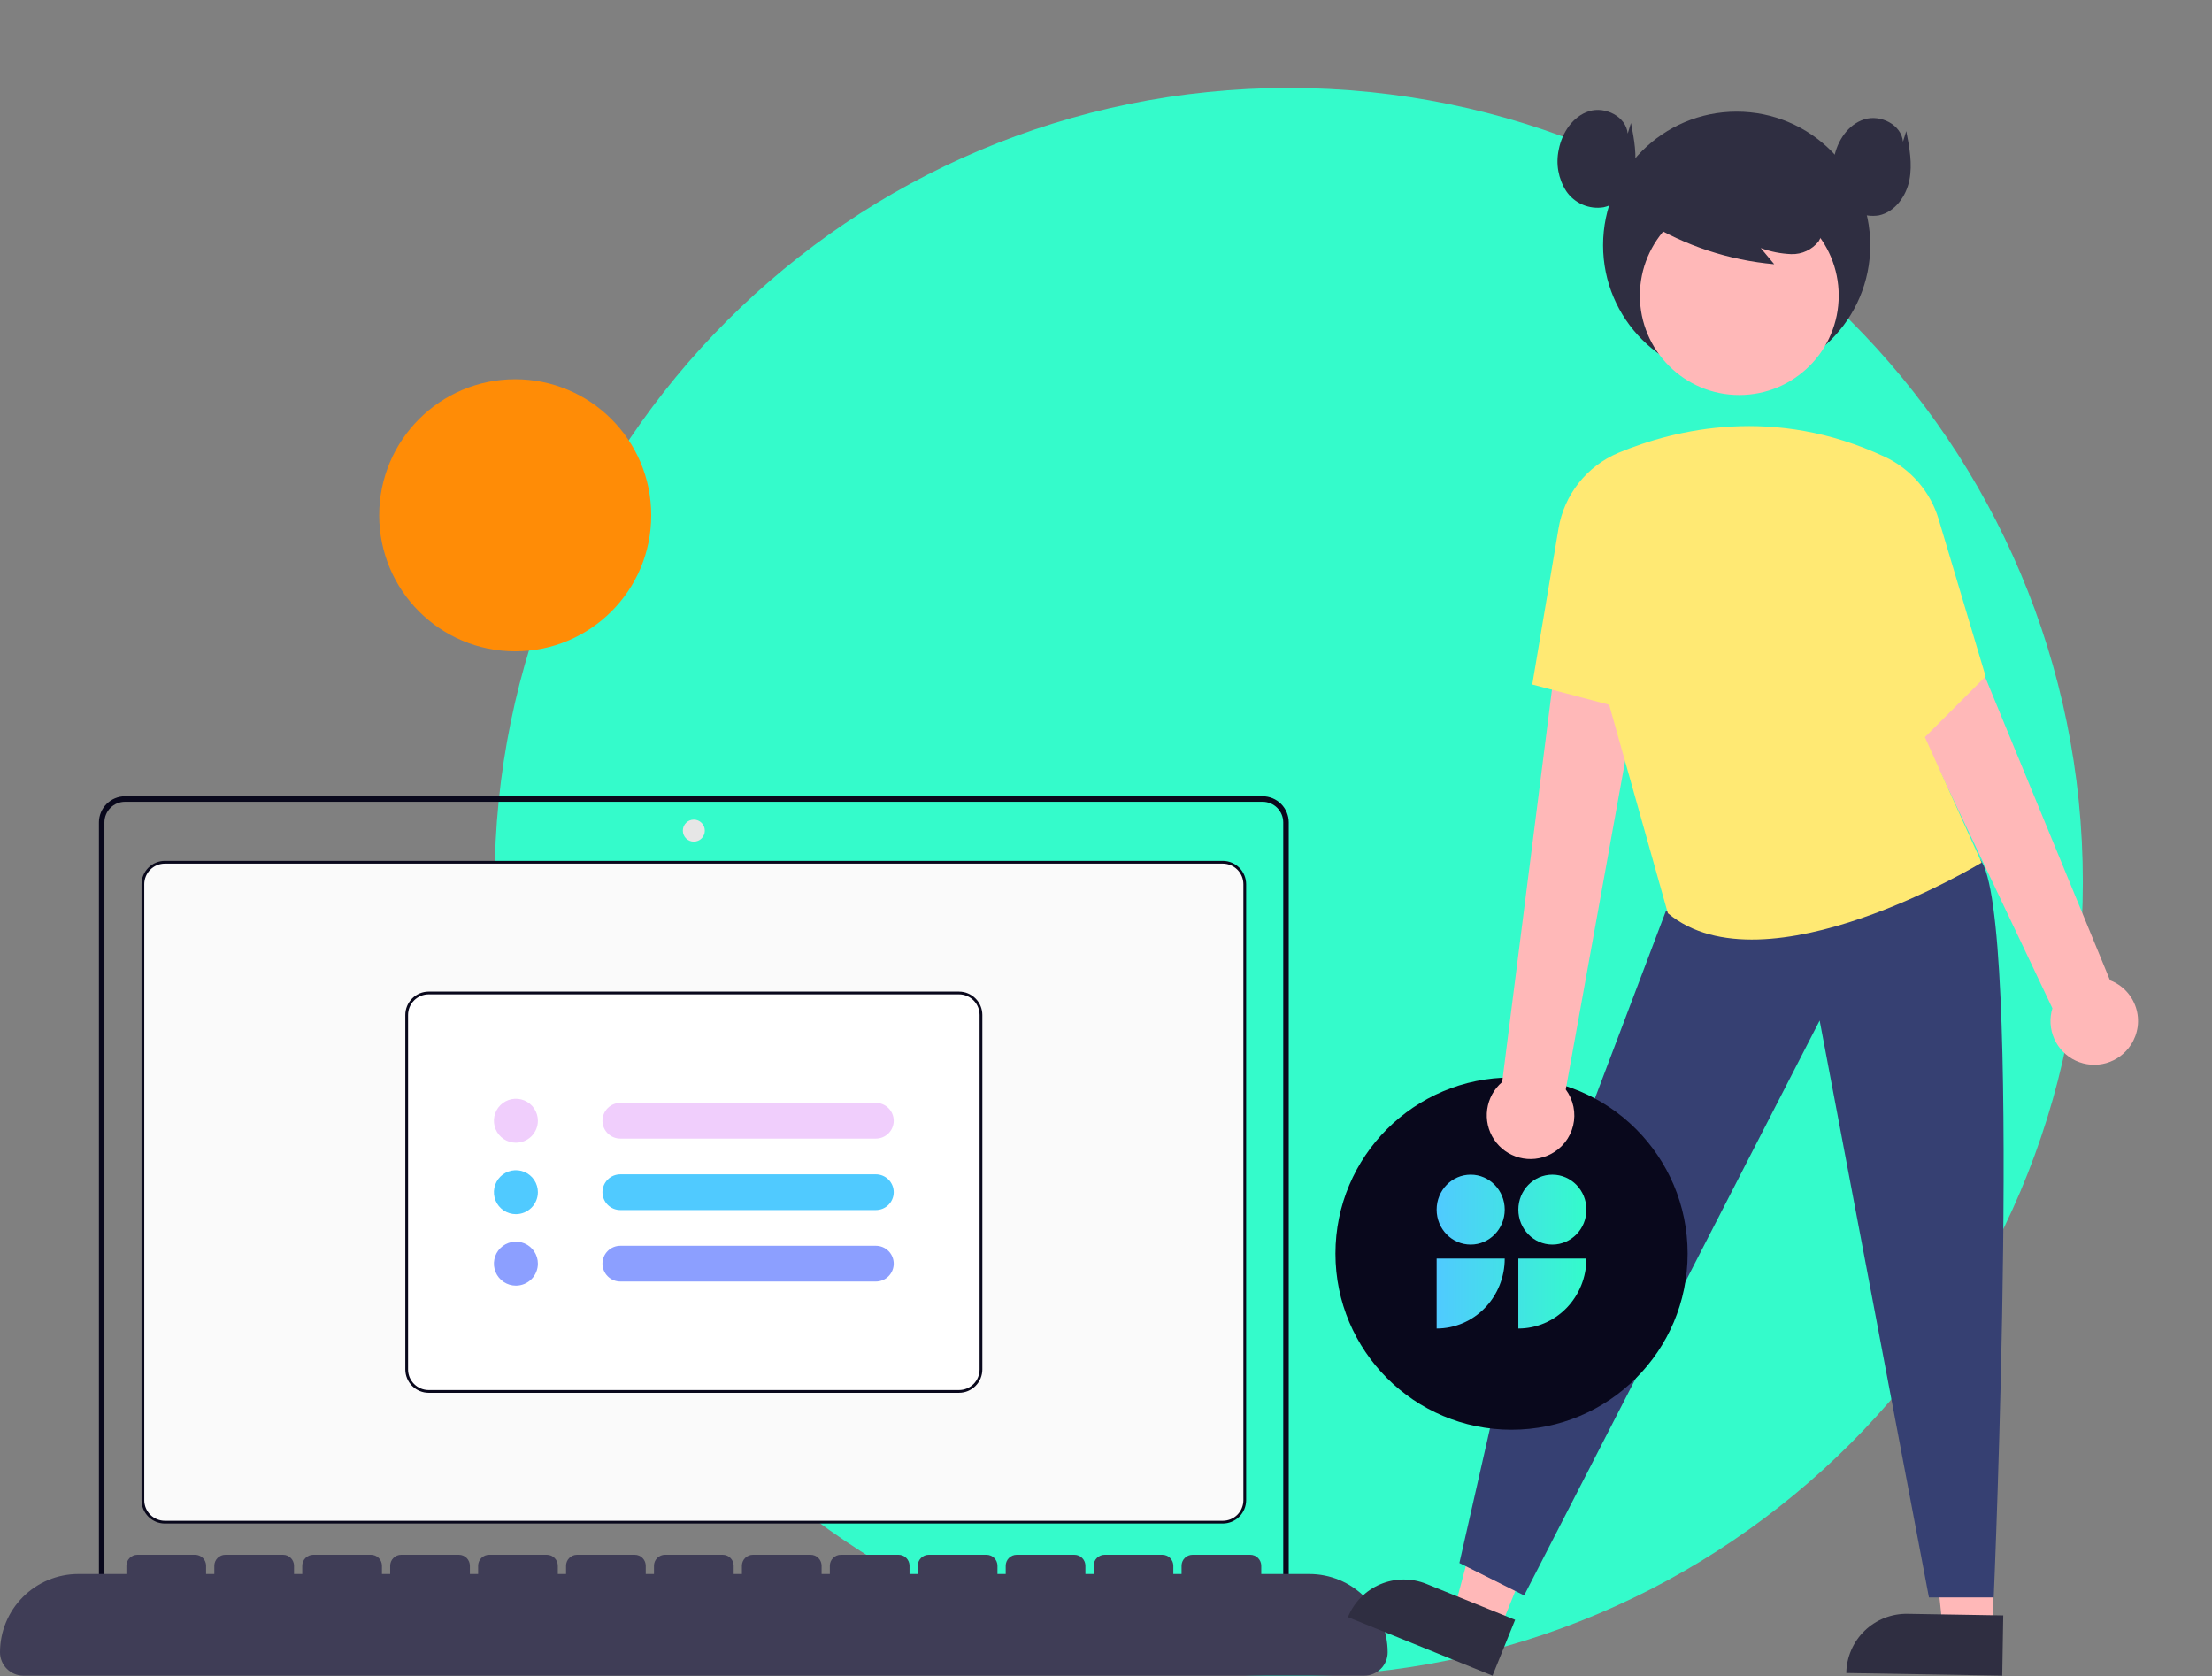 <?xml version="1.0" encoding="UTF-8"?> <svg xmlns="http://www.w3.org/2000/svg" width="805" height="610" viewBox="0 0 805 610" fill="none"><rect x="0" y="0" width="805" height="610" fill="#808080" stroke="none"/> <path d="M469 610C309.39 610 180 480.61 180 321C180 161.39 309.39 32 469 32C628.611 32 758 161.39 758 321C758 480.61 628.611 610 469 610Z" fill="#34FBCB"></path> <path d="M187.5 237C160.162 237 138 214.838 138 187.5C138 160.162 160.162 138 187.5 138C214.838 138 237 160.162 237 187.5C237 214.838 214.838 237 187.5 237Z" fill="#FF8C06"></path> <path d="M444.999 553.886H60.001C57.879 553.883 55.846 553.04 54.346 551.54C52.846 550.04 52.002 548.006 52 545.885V321.754C52.002 319.633 52.846 317.6 54.346 316.1C55.846 314.6 57.879 313.756 60 313.754H445C447.121 313.756 449.154 314.6 450.654 316.1C452.154 317.6 452.998 319.633 453 321.754V545.885C452.997 548.006 452.154 550.04 450.654 551.54C449.154 553.039 447.121 553.883 444.999 553.886Z" fill="#FAFAFA" stroke="#09081C"></path> <path d="M469 585.754H36V299.254C36.003 296.735 37.005 294.321 38.786 292.54C40.567 290.759 42.981 289.757 45.5 289.754H459.5C462.019 289.757 464.433 290.759 466.214 292.54C467.995 294.321 468.997 296.735 469 299.254V585.754ZM38 583.754H467V299.254C466.998 297.265 466.207 295.359 464.801 293.953C463.395 292.547 461.488 291.756 459.5 291.754H45.5C43.511 291.756 41.605 292.547 40.199 293.953C38.793 295.359 38.002 297.265 38 299.254V583.754Z" fill="#09081C"></path> <path d="M252.5 306.254C254.709 306.254 256.5 304.463 256.5 302.254C256.5 300.045 254.709 298.254 252.5 298.254C250.291 298.254 248.5 300.045 248.5 302.254C248.5 304.463 250.291 306.254 252.5 306.254Z" fill="#E6E6E6"></path> <path d="M348.999 506.32H156.001C153.879 506.318 151.846 505.474 150.346 503.974C148.846 502.475 148.003 500.441 148 498.32V369.321C148.003 367.2 148.846 365.166 150.346 363.666C151.846 362.167 153.879 361.323 156 361.32H349C351.121 361.323 353.154 362.167 354.654 363.666C356.154 365.166 356.997 367.2 357 369.321V498.32C356.997 500.441 356.154 502.474 354.654 503.974C353.154 505.474 351.121 506.318 348.999 506.32Z" fill="white" stroke="#09081C"></path> <path d="M187.75 415.82C186.168 415.82 184.621 415.351 183.305 414.472C181.99 413.593 180.964 412.344 180.359 410.882C179.753 409.42 179.595 407.811 179.904 406.26C180.212 404.708 180.974 403.282 182.093 402.163C183.212 401.045 184.637 400.283 186.189 399.974C187.741 399.665 189.35 399.824 190.811 400.429C192.273 401.035 193.523 402.06 194.402 403.376C195.281 404.691 195.75 406.238 195.75 407.82C195.748 409.941 194.904 411.975 193.404 413.474C191.904 414.974 189.871 415.818 187.75 415.82Z" fill="#F0CEFC"></path> <path d="M187.75 441.82C186.168 441.82 184.621 441.351 183.305 440.472C181.99 439.593 180.964 438.344 180.359 436.882C179.753 435.42 179.595 433.811 179.904 432.26C180.212 430.708 180.974 429.282 182.093 428.163C183.212 427.045 184.637 426.283 186.189 425.974C187.741 425.665 189.35 425.824 190.811 426.429C192.273 427.035 193.523 428.06 194.402 429.376C195.281 430.691 195.75 432.238 195.75 433.82C195.748 435.941 194.904 437.975 193.404 439.474C191.904 440.974 189.871 441.818 187.75 441.82Z" fill="#50CAFF"></path> <path d="M187.75 467.82C186.168 467.82 184.621 467.351 183.305 466.472C181.99 465.593 180.964 464.344 180.359 462.882C179.753 461.42 179.595 459.811 179.904 458.26C180.212 456.708 180.974 455.282 182.093 454.163C183.212 453.045 184.637 452.283 186.189 451.974C187.741 451.665 189.35 451.824 190.811 452.429C192.273 453.035 193.523 454.06 194.402 455.376C195.281 456.691 195.75 458.238 195.75 459.82C195.748 461.941 194.904 463.975 193.404 465.474C191.904 466.974 189.871 467.818 187.75 467.82Z" fill="#8C9FFF"></path> <path d="M225.75 401.32C224.026 401.32 222.373 402.005 221.154 403.224C219.935 404.443 219.25 406.096 219.25 407.82C219.25 409.544 219.935 411.198 221.154 412.417C222.373 413.635 224.026 414.32 225.75 414.32H318.75C320.474 414.32 322.127 413.635 323.346 412.417C324.565 411.198 325.25 409.544 325.25 407.82C325.25 406.096 324.565 404.443 323.346 403.224C322.127 402.005 320.474 401.32 318.75 401.32H225.75Z" fill="#F0CEFC"></path> <path d="M225.75 427.32C224.026 427.32 222.373 428.005 221.154 429.224C219.935 430.443 219.25 432.096 219.25 433.82C219.25 435.544 219.935 437.198 221.154 438.417C222.373 439.635 224.026 440.32 225.75 440.32H318.75C320.474 440.32 322.127 439.635 323.346 438.417C324.565 437.198 325.25 435.544 325.25 433.82C325.25 432.096 324.565 430.443 323.346 429.224C322.127 428.005 320.474 427.32 318.75 427.32H225.75Z" fill="#50CAFF"></path> <path d="M225.75 453.32C224.026 453.32 222.373 454.005 221.154 455.224C219.935 456.443 219.25 458.096 219.25 459.82C219.25 461.544 219.935 463.198 221.154 464.417C222.373 465.635 224.026 466.32 225.75 466.32H318.75C320.474 466.32 322.127 465.635 323.346 464.417C324.565 463.198 325.25 461.544 325.25 459.82C325.25 458.096 324.565 456.443 323.346 455.224C322.127 454.005 320.474 453.32 318.75 453.32H225.75Z" fill="#8C9FFF"></path> <path d="M476.5 572.754H459V569.754C459 568.693 458.579 567.676 457.828 566.925C457.078 566.175 456.061 565.754 455 565.754H434C432.939 565.754 431.922 566.175 431.172 566.925C430.421 567.676 430 568.693 430 569.754V572.754H427V569.754C427 568.693 426.579 567.676 425.828 566.925C425.078 566.175 424.061 565.754 423 565.754H402C400.939 565.754 399.922 566.175 399.172 566.925C398.421 567.676 398 568.693 398 569.754V572.754H395V569.754C395 568.693 394.579 567.676 393.828 566.925C393.078 566.175 392.061 565.754 391 565.754H370C368.939 565.754 367.922 566.175 367.172 566.925C366.421 567.676 366 568.693 366 569.754V572.754H363V569.754C363 568.693 362.579 567.676 361.828 566.925C361.078 566.175 360.061 565.754 359 565.754H338C336.939 565.754 335.922 566.175 335.172 566.925C334.421 567.676 334 568.693 334 569.754V572.754H331V569.754C331 568.693 330.579 567.676 329.828 566.925C329.078 566.175 328.061 565.754 327 565.754H306C304.939 565.754 303.922 566.175 303.172 566.925C302.421 567.676 302 568.693 302 569.754V572.754H299V569.754C299 568.693 298.579 567.676 297.828 566.925C297.078 566.175 296.061 565.754 295 565.754H274C272.939 565.754 271.922 566.175 271.172 566.925C270.421 567.676 270 568.693 270 569.754V572.754H267V569.754C267 568.693 266.579 567.676 265.828 566.925C265.078 566.175 264.061 565.754 263 565.754H242C240.939 565.754 239.922 566.175 239.172 566.925C238.421 567.676 238 568.693 238 569.754V572.754H235V569.754C235 568.693 234.579 567.676 233.828 566.925C233.078 566.175 232.061 565.754 231 565.754H210C208.939 565.754 207.922 566.175 207.172 566.925C206.421 567.676 206 568.693 206 569.754V572.754H203V569.754C203 568.693 202.579 567.676 201.828 566.925C201.078 566.175 200.061 565.754 199 565.754H178C176.939 565.754 175.922 566.175 175.172 566.925C174.421 567.676 174 568.693 174 569.754V572.754H171V569.754C171 568.693 170.579 567.676 169.828 566.925C169.078 566.175 168.061 565.754 167 565.754H146C144.939 565.754 143.922 566.175 143.172 566.925C142.421 567.676 142 568.693 142 569.754V572.754H139V569.754C139 568.693 138.579 567.676 137.828 566.925C137.078 566.175 136.061 565.754 135 565.754H114C112.939 565.754 111.922 566.175 111.172 566.925C110.421 567.676 110 568.693 110 569.754V572.754H107V569.754C107 568.693 106.579 567.676 105.828 566.925C105.078 566.175 104.061 565.754 103 565.754H82C80.939 565.754 79.922 566.175 79.172 566.925C78.421 567.676 78 568.693 78 569.754V572.754H75V569.754C75 568.693 74.579 567.676 73.828 566.925C73.078 566.175 72.061 565.754 71 565.754H50C48.939 565.754 47.922 566.175 47.172 566.925C46.421 567.676 46 568.693 46 569.754V572.754H28.5C20.941 572.754 13.692 575.757 8.347 581.101C3.003 586.446 0 593.695 0 601.254C0 603.508 0.896 605.67 2.49 607.264C4.084 608.858 6.246 609.754 8.5 609.754H496.5C498.754 609.754 500.916 608.858 502.51 607.264C504.104 605.67 505 603.508 505 601.254C505 593.695 501.997 586.446 496.653 581.101C491.308 575.757 484.059 572.754 476.5 572.754Z" fill="#3F3D56"></path> <path d="M725.083 592.919L707.025 592.616L699.602 522.818L726.254 523.266L725.083 592.919Z" fill="#FFB8B8"></path> <path d="M694.201 587.242L729.028 587.827L728.659 609.755L671.905 608.801C671.953 605.921 672.568 603.079 673.715 600.438C674.862 597.796 676.518 595.405 678.588 593.404C680.658 591.402 683.103 589.827 685.782 588.77C688.461 587.712 691.322 587.193 694.201 587.242Z" fill="#2F2E41"></path> <path d="M545.866 592.756L529.125 585.98L547.297 518.182L572.004 528.184L545.866 592.756Z" fill="#FFB8B8"></path> <path d="M519.102 576.356L551.388 589.425L543.159 609.754L490.545 588.455C492.727 583.064 496.962 578.76 502.317 576.491C507.673 574.222 513.71 574.173 519.102 576.356Z" fill="#2F2E41"></path> <path d="M606.233 331.577L553.199 471.528L531.102 568.757L554.672 580.542L662.214 371.352L701.989 581.279H725.56C725.56 581.279 736.337 332.292 720.636 312.783L606.233 331.577Z" fill="#364072"></path> <path d="M550.083 520.253C585.475 520.253 614.166 491.563 614.166 456.171C614.166 420.779 585.475 392.088 550.083 392.088C514.691 392.088 486 420.779 486 456.171C486 491.563 514.691 520.253 550.083 520.253Z" fill="#09081C"></path> <path d="M632.013 137.856C658.862 137.856 680.628 116.091 680.628 89.242C680.628 62.392 658.862 40.627 632.013 40.627C605.164 40.627 583.398 62.392 583.398 89.242C583.398 116.091 605.164 137.856 632.013 137.856Z" fill="#2F2E41"></path> <path d="M564.163 420.052C566.234 419.021 568.054 417.549 569.495 415.739C570.936 413.929 571.962 411.824 572.502 409.575C573.041 407.325 573.081 404.984 572.618 402.717C572.155 400.45 571.201 398.312 569.822 396.454L606.7 192.362L572.287 191.908L546.677 393.729C543.709 396.252 541.769 399.776 541.226 403.633C540.682 407.49 541.573 411.413 543.728 414.658C545.884 417.902 549.154 420.243 552.92 421.238C556.687 422.232 560.687 421.81 564.163 420.052Z" fill="#FFB8B8"></path> <path d="M775.49 380.191C776.789 378.211 777.628 375.964 777.944 373.616C778.259 371.268 778.044 368.88 777.314 366.626C776.583 364.373 775.357 362.312 773.724 360.595C772.091 358.879 770.094 357.551 767.879 356.71L702.027 196.753C700.416 192.838 697.97 189.322 694.862 186.448C691.753 183.574 688.056 181.412 684.027 180.113C679.998 178.813 675.734 178.406 671.532 178.922C667.33 179.437 663.291 180.862 659.695 183.097L746.916 366.891C745.792 370.562 746.033 374.515 747.595 378.023C749.157 381.53 751.935 384.354 755.415 385.974C758.896 387.594 762.845 387.901 766.534 386.839C770.224 385.776 773.404 383.415 775.49 380.191Z" fill="#FFB8B8"></path> <path d="M632.972 143.738C652.955 143.738 669.154 127.539 669.154 107.556C669.154 87.573 652.955 71.373 632.972 71.373C612.989 71.373 596.789 87.573 596.789 107.556C596.789 127.539 612.989 143.738 632.972 143.738Z" fill="#FFB8B8"></path> <path d="M588.986 164.767C609.855 156.079 645.884 147.492 685.892 166.207C690.573 168.39 694.741 171.537 698.12 175.444C701.5 179.351 704.015 183.928 705.501 188.875L722.62 246.134L700.522 268.231L721.147 313.9C721.147 313.9 642.332 361.778 606.976 332.314L585.615 256.446L557.625 249.08L567.174 192.347C568.181 186.281 570.711 180.569 574.525 175.746C578.34 170.923 583.315 167.145 588.986 164.767Z" fill="#FFE973"></path> <path d="M599.133 80.8C613.263 89.426 629.193 94.675 645.684 96.139L640.777 90.26C644.35 91.581 648.109 92.327 651.916 92.472C653.821 92.527 655.714 92.135 657.44 91.326C659.167 90.518 660.68 89.316 661.859 87.817C662.821 86.261 663.393 84.495 663.525 82.67C663.657 80.845 663.346 79.015 662.618 77.336C661.123 73.987 658.795 71.077 655.857 68.882C650.65 64.763 644.504 61.995 637.967 60.827C631.43 59.659 624.706 60.126 618.394 62.187C614.064 63.481 610.186 65.968 607.204 69.364C605.739 71.075 604.721 73.123 604.242 75.324C603.763 77.525 603.838 79.811 604.461 81.976" fill="#2F2E41"></path> <path d="M592.364 48.605C591.776 42.417 584.196 38.608 578.268 40.477C572.341 42.346 568.449 48.315 567.273 54.418C566.707 56.988 566.654 59.644 567.116 62.235C567.579 64.826 568.549 67.3 569.969 69.515C571.438 71.703 573.504 73.422 575.922 74.469C578.339 75.517 581.007 75.848 583.607 75.424C589.469 74.174 593.531 68.45 594.693 62.569C595.855 56.689 594.701 50.627 593.549 44.744" fill="#2F2E41"></path> <path d="M692.544 51.552C691.955 45.365 684.375 41.556 678.448 43.425C672.52 45.294 668.629 51.262 667.452 57.365C666.886 59.935 666.833 62.592 667.296 65.182C667.759 67.773 668.728 70.247 670.149 72.463C671.618 74.65 673.684 76.369 676.102 77.417C678.519 78.464 681.186 78.795 683.787 78.371C689.649 77.121 693.711 71.397 694.873 65.517C696.035 59.636 694.881 53.574 693.729 47.691" fill="#2F2E41"></path> <path d="M522.828 483.424C529.399 483.424 535.701 480.743 540.347 475.971C544.994 471.199 547.604 464.727 547.604 457.978H522.828V483.424Z" fill="url(#paint0_linear_716_699)"></path> <path d="M535.216 452.889C542.058 452.889 547.604 447.193 547.604 440.166C547.604 433.14 542.058 427.443 535.216 427.443C528.374 427.443 522.828 433.14 522.828 440.166C522.828 447.193 528.374 452.889 535.216 452.889Z" fill="url(#paint1_linear_716_699)"></path> <path d="M552.559 483.424C559.13 483.424 565.432 480.743 570.079 475.971C574.725 471.199 577.335 464.727 577.335 457.978H552.559V483.424Z" fill="url(#paint2_linear_716_699)"></path> <path d="M564.947 452.889C571.789 452.889 577.335 447.193 577.335 440.166C577.335 433.14 571.789 427.443 564.947 427.443C558.106 427.443 552.559 433.14 552.559 440.166C552.559 447.193 558.106 452.889 564.947 452.889Z" fill="url(#paint3_linear_716_699)"></path> <defs> <linearGradient id="paint0_linear_716_699" x1="522.828" y1="427.443" x2="577.335" y2="427.443" gradientUnits="userSpaceOnUse"> <stop stop-color="#50CAFF"></stop> <stop offset="1" stop-color="#34FBCB"></stop> </linearGradient> <linearGradient id="paint1_linear_716_699" x1="522.828" y1="427.443" x2="577.335" y2="427.443" gradientUnits="userSpaceOnUse"> <stop stop-color="#50CAFF"></stop> <stop offset="1" stop-color="#34FBCB"></stop> </linearGradient> <linearGradient id="paint2_linear_716_699" x1="522.828" y1="427.443" x2="577.335" y2="427.443" gradientUnits="userSpaceOnUse"> <stop stop-color="#50CAFF"></stop> <stop offset="1" stop-color="#34FBCB"></stop> </linearGradient> <linearGradient id="paint3_linear_716_699" x1="522.828" y1="427.443" x2="577.335" y2="427.443" gradientUnits="userSpaceOnUse"> <stop stop-color="#50CAFF"></stop> <stop offset="1" stop-color="#34FBCB"></stop> </linearGradient> </defs> </svg> 